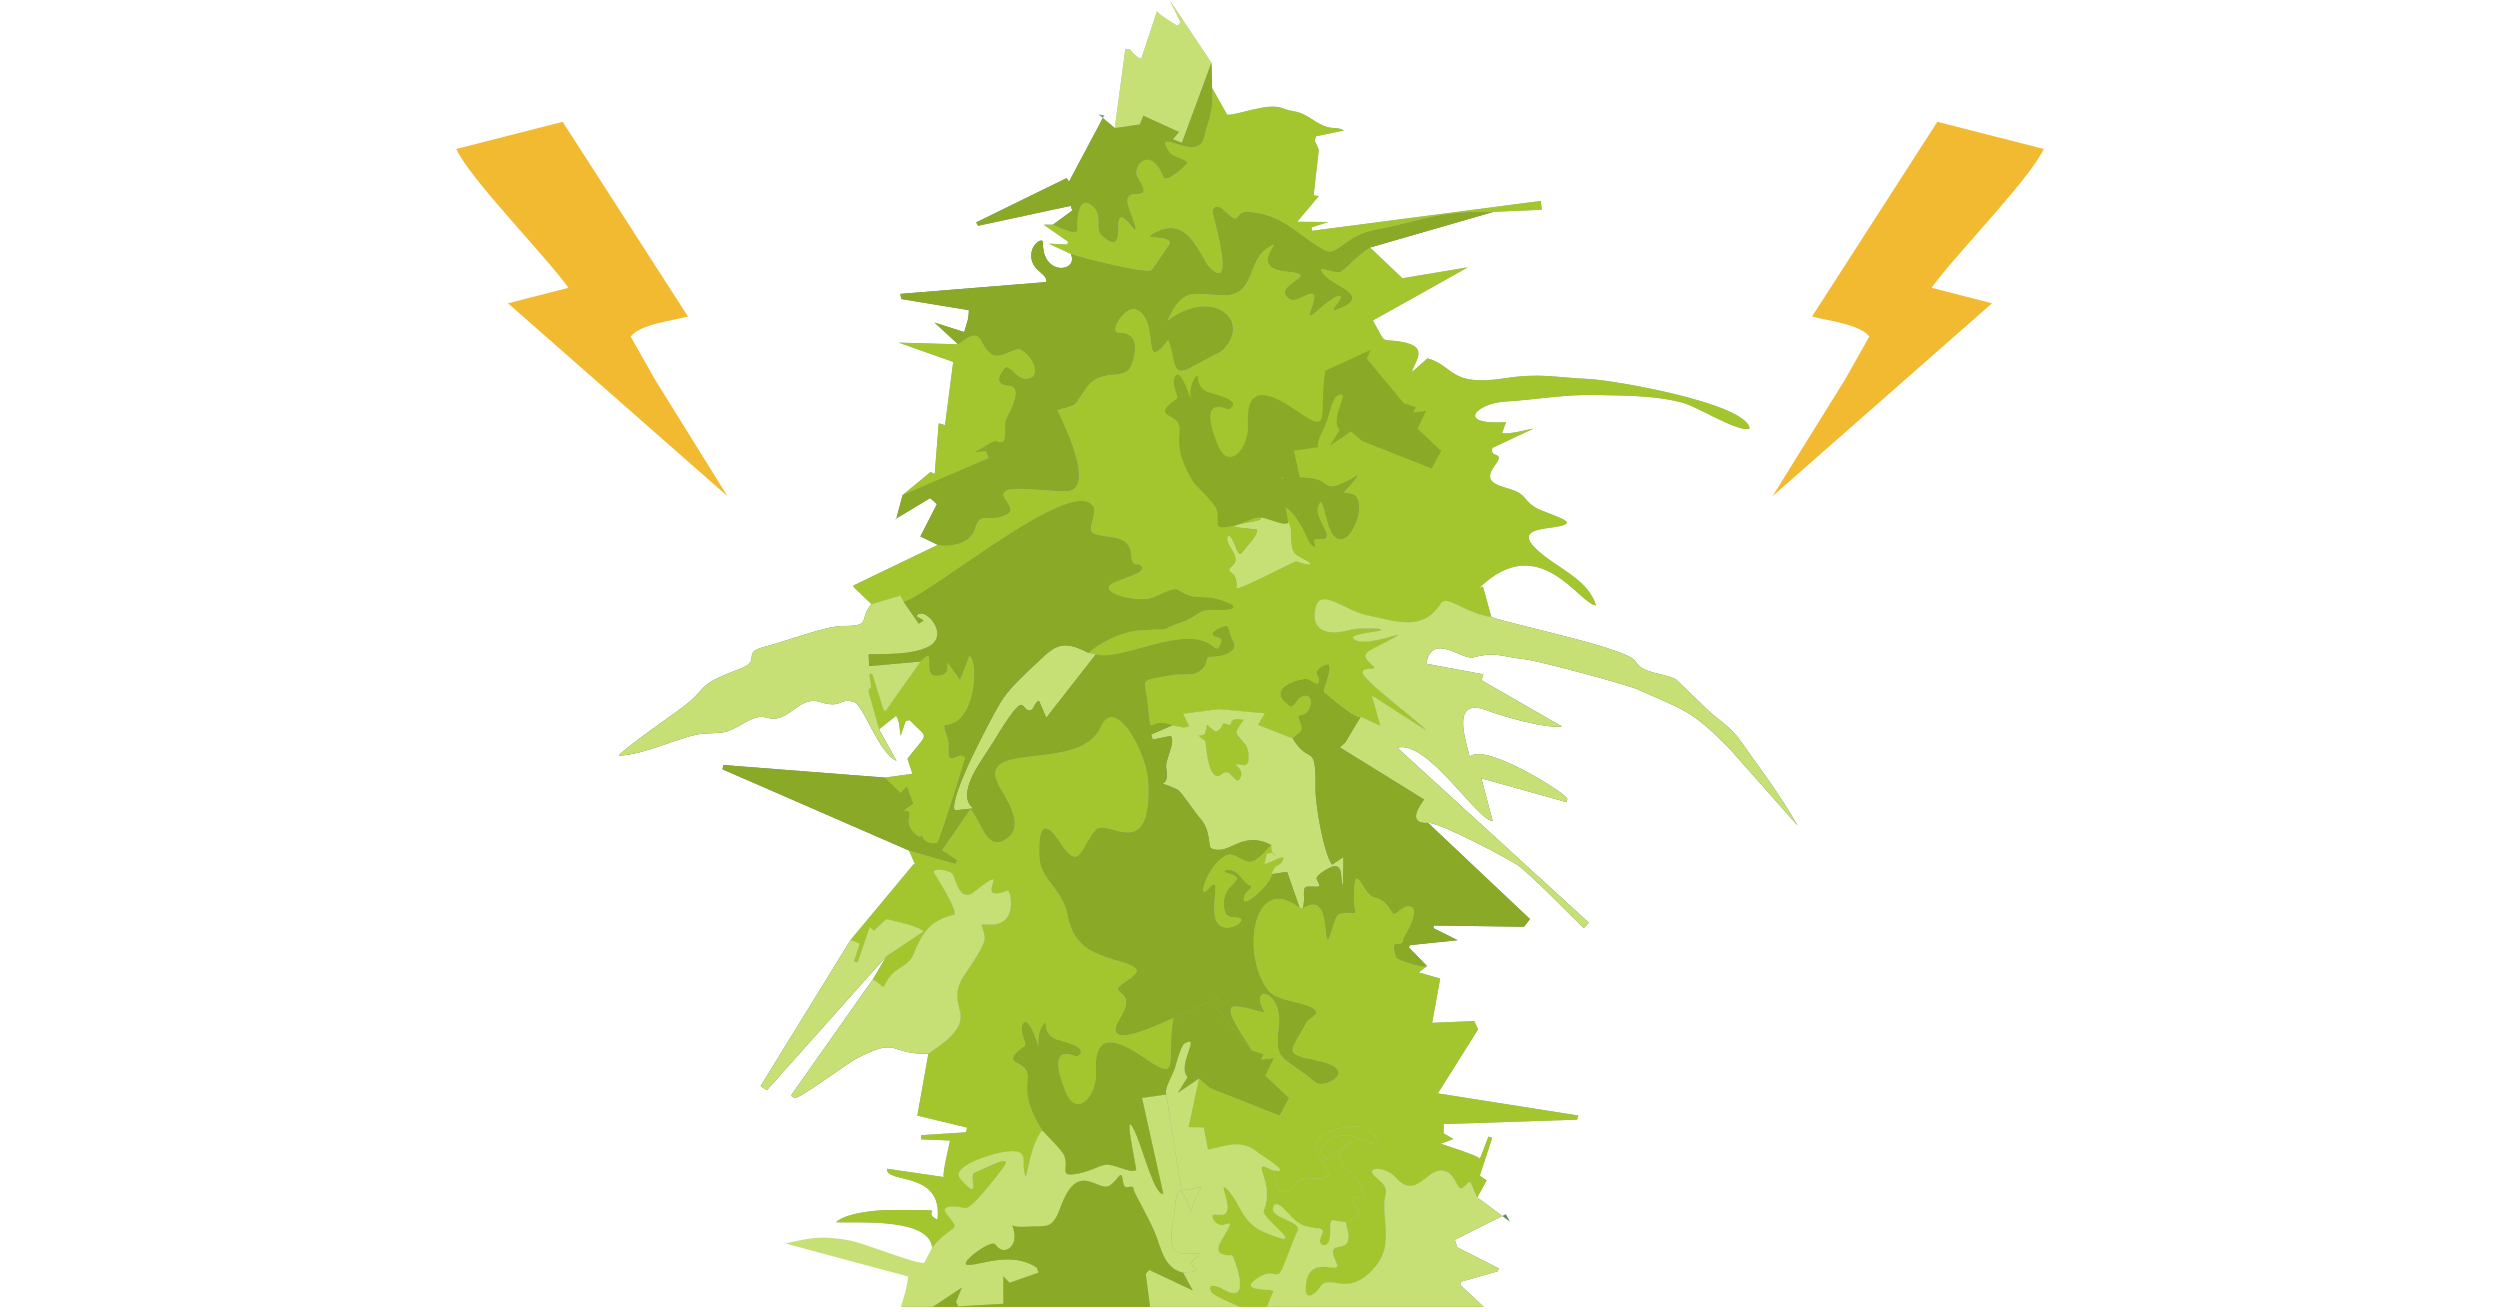<?xml version="1.0" encoding="UTF-8"?>
<!DOCTYPE svg PUBLIC "-//W3C//DTD SVG 1.1//EN" "http://www.w3.org/Graphics/SVG/1.1/DTD/svg11.dtd">
<!-- Creator: CorelDRAW X8 -->
<svg xmlns="http://www.w3.org/2000/svg" xml:space="preserve" width="364px" height="191px" version="1.1" style="shape-rendering:geometricPrecision; text-rendering:geometricPrecision; image-rendering:optimizeQuality; fill-rule:evenodd; clip-rule:evenodd"
viewBox="0 0 24478 12829"
 xmlns:xlink="http://www.w3.org/1999/xlink">
 <defs>
  <style type="text/css">
   <![CDATA[
    .fil0 {fill:none}
    .fil8 {fill:#182716}
    .fil5 {fill:#365738}
    .fil3 {fill:#577759}
    .fil2 {fill:#678769}
    .fil6 {fill:#7C9B84}
    .fil12 {fill:#8AA927}
    .fil1 {fill:#9BB39C}
    .fil10 {fill:#A3C52D}
    .fil4 {fill:#ACBCB3}
    .fil7 {fill:#C6C7A9}
    .fil9 {fill:#C7D6BA}
    .fil11 {fill:#C7E076}
    .fil13 {fill:#F2BA31}
   ]]>
  </style>
 </defs>
 <g id="Слой_x0020_1">
  <rect class="fil0" y="40" width="24478" height="12788"/>
  <g id="_853459123600">
   <g>
    <path class="fil1" d="M12092 5150l220 24c15,55 -103,171 -145,227 -58,79 -71,-125 -138,-163 -57,82 151,201 38,297 -89,76 64,28 42,212 -4,37 569,-264 581,-261 120,40 222,57 33,-39 -135,-68 -46,-222 -108,-340 -56,-104 -347,-102 -309,-82 164,85 -164,76 -214,125zm1201 -503c-371,211 -233,55 -466,27 -109,-13 -387,-22 -437,101 -25,62 216,153 304,290 255,396 58,192 232,204 173,11 -70,-203 -22,-319 74,-184 61,327 224,321 138,-6 262,-408 104,-441 -137,-29 -69,13 61,-183zm121 -2231l317 301 641 -107 -930 520c143,255 56,168 294,212 266,49 106,199 89,293l152 -134c262,73 212,279 751,196 357,-55 485,-9 826,6 237,10 1539,236 1577,483 -93,53 -514,-214 -654,-250 -279,-74 -560,-69 -846,-76 -313,-8 -598,47 -896,64 -274,17 -495,232 11,202l-39 103c40,26 250,-31 308,-41l-403 190c-31,113 136,21 23,173 -120,161 20,190 146,229 162,50 128,96 238,173 76,52 303,108 324,156 -49,93 -662,-8 -209,337 180,137 421,244 493,474 -166,-11 -553,-743 -1141,-173l34 -11 82 298c-293,-48 -432,-232 -501,-125 -176,272 -441,162 -707,109 -238,-47 -480,-298 -518,-51 -38,247 188,237 353,191 64,-18 356,-21 282,9 -24,10 -298,33 -262,76 109,131 767,-193 241,76 -133,68 -166,87 -53,187 71,63 -87,6 -96,67 -11,76 601,521 619,568l-529 -340 84 297 -192 -88c-36,41 -302,-193 -362,-241 -19,-15 138,-340 -4,-257 -116,69 -40,87 -41,135 -4,100 -83,-15 -140,-6 -148,23 -362,115 -142,268 55,-7 68,-104 149,-106 77,-2 56,110 26,149 -54,70 -110,21 -90,75 50,136 33,111 -62,194l-338 -131 66 -114 -452 -41 -350 45 60 122c-49,23 -74,7 -165,-8 -256,-99 -199,175 -242,-219 -27,-245 -111,-214 248,-275 107,-17 213,22 290,-62 60,-67 18,-119 86,-117 125,3 285,-61 205,-162 -13,-15 -37,-130 -51,-134 -36,-11 -144,51 -141,74 6,41 104,22 86,77 -19,59 -38,88 -78,52 -262,-241 -922,153 -1150,71l-74 -16c132,-114 339,-211 515,-221 395,-23 105,21 408,-83 161,-55 141,-130 330,-115 70,5 266,-5 108,-71 -257,-105 -289,6 -485,-125 -42,-28 -199,59 -236,74 -135,56 -503,-26 -435,-118 39,-52 369,-114 315,-185 -38,-49 -92,30 -102,-106 -15,-213 -205,-162 -358,-211 -99,-32 35,-196 -16,-273 -202,-301 -1557,844 -1852,937l-41 -75 0 15 -275 82 -164 -157 -19 -23 833 -401c130,25 323,-18 362,-157 54,-194 132,-45 320,-147 107,-58 -132,-180 -3,-233 87,-37 447,18 586,10 307,-18 -99,-793 -99,-793 239,-69 141,-22 290,-224 151,-205 383,-44 443,-229 48,-150 58,-303 -126,-303 -113,1 57,-269 165,-231 199,71 109,462 201,414 129,-68 99,-207 151,-7 36,137 18,262 207,150 46,-27 274,-143 283,-151 310,-295 -100,-630 -537,-287 152,-344 253,-267 543,-257 323,11 242,-338 435,-460 234,-146 -222,191 196,228 370,33 -150,129 16,261 75,60 183,-70 243,-40 46,23 -59,216 -24,208 34,-9 214,-200 286,-190 53,7 -114,163 -44,137 403,-143 -61,-226 -136,-373 -38,-75 103,23 189,-2 17,-5 182,-178 284,-235z"/>
    <path class="fil1" d="M11490 9958c-74,412 75,640 -264,406 -230,-159 -520,-323 -495,119 14,243 -190,456 -292,210 -218,-527 96,-351 104,-355 157,-92 -179,-158 -211,-173 -117,-53 -84,-176 -99,-161 -96,94 -62,273 -60,261 4,-18 -97,-327 -151,-258 -55,71 38,207 13,225 -48,34 -174,117 -84,163 251,127 -49,187 253,664 -110,124 -153,468 -161,452 -64,-130 93,-315 -292,-224 -81,20 -452,131 -346,250 216,244 72,-38 137,-63 120,-45 400,-208 273,-40 -49,65 -317,422 -371,385 -3,-3 -273,-56 -171,67 150,180 51,77 -146,322 -31,-300 -743,-237 -942,-249 101,-92 392,-119 526,-119 681,-2 271,-5 468,95 57,-487 -513,-349 -494,-499l555 81c-12,-44 50,-295 62,-358l-282 -11 -2 -41 442 -28 8 -46 -486 -118 108 -606c585,-381 137,-419 341,-751 46,-73 220,-312 211,-386 -19,-151 -79,-128 57,-126 274,6 199,-347 165,-334 -367,142 92,-320 -331,16 -123,98 -171,-97 -199,-167 -22,-55 -225,-76 -187,-19 24,37 248,394 193,407 -222,52 -305,159 -394,381 -54,135 -165,119 -251,249 -73,112 -10,84 -149,3l133 -227 362 -242c-42,-56 -284,-100 -363,-122l-122 115 -40 -39 -119 348 -35 -10 56 -174 -90 -35 620 -745 15 10 -63 -141 455 130 15 -34 -148 -99 281 -406c99,108 150,389 313,314 227,-103 72,-354 -18,-505 -307,-512 773,-145 978,-610 144,-326 456,252 469,543 34,807 -403,349 -513,464 -146,154 -153,439 -359,118 -181,-284 -205,-45 -194,154 11,214 229,310 275,559 60,330 261,382 556,470 233,70 78,136 -30,217 -128,96 166,37 -10,325 -224,366 455,21 520,-2z"/>
    <path class="fil1" d="M13972 9452l-81 61 210 61 -79 433 413 -17 37 81 -394 627 1376 217 -13 40 -1305 43 -2 91 97 56 -125 46c62,22 358,113 384,147l84 -217 36 12 -121 371 67 46 -92 166c-90,-178 -41,-180 -140,-97 -55,47 -63,-111 -158,-154 -186,-85 -286,301 -502,54 -78,-89 -241,-106 -230,-49 11,60 162,101 132,220 -39,154 31,332 -10,528 -31,145 -206,350 -387,345 -104,-3 -199,-49 -244,30 -35,61 -142,143 -140,21 7,-385 371,-108 299,-261 -139,-292 218,12 91,-395 222,-89 103,-88 74,-216 -20,-87 145,65 104,-62 -51,-158 -130,-201 -225,-312 -81,-96 111,-167 109,-203 -89,31 -223,207 -273,167 -83,-65 54,-255 261,-219 60,11 335,164 254,27 -77,-133 -226,-137 -357,-101 -582,158 137,491 -220,492 -329,0 -128,77 -340,130 -78,20 -49,-129 -106,-213 234,63 -131,-164 -132,-164 -163,-150 -344,-65 -497,-34l-41 -217 -149 -5 102 -475 108 93 682 270 93 -172 -232 -219 84 -173 -125 15 24 -52 -117 -38c-28,-55 -270,-379 -194,-424 62,-36 329,68 315,44 -163,-282 199,-214 145,159 -49,335 54,274 356,531 88,74 443,-122 22,-207 -353,-71 -267,-84 -104,-387 20,-38 152,-73 52,-131 -107,-62 -352,-66 -432,-171 -274,-353 -146,-1166 308,-812l32 6c210,-137 216,137 228,243 23,202 66,-179 132,-190 243,-41 124,91 140,-223 15,-296 91,32 196,60 112,29 124,73 184,155 26,35 79,-56 142,-64 174,-21 -37,317 -37,317 2,121 -145,-44 -71,181 9,26 245,104 302,88z"/>
    <path class="fil2" d="M11478 7094l-208 90 16 50 178 -36c49,78 -61,225 -45,319 44,258 -186,68 112,208 32,15 168,223 224,286 100,112 75,277 103,288 186,79 292,-184 587,-33 -49,47 -142,172 -214,164 -80,-8 -149,-106 -236,-58 -181,102 -286,464 -159,321 140,-157 -6,207 84,337 87,124 324,-37 201,-53 -80,-10 -121,2 -136,-104 -32,-222 228,-256 81,-320 -16,-7 -74,-12 -73,-26 1,-22 60,-17 76,-11 71,26 96,112 172,150 39,19 -66,52 -65,133 1,94 284,-165 276,-247l150 -23 122 350c-454,-354 -582,459 -308,812 80,105 325,109 432,171 100,58 -32,93 -52,131 -163,303 -249,316 104,387 421,85 66,281 -22,207 -302,-257 -405,-196 -356,-531 54,-373 -308,-441 -145,-159 14,24 -253,-80 -315,-44 -76,45 166,369 194,424l-362 -437 40 -85 -444 203c-65,23 -744,368 -520,2 176,-288 -118,-229 10,-325 108,-81 263,-147 30,-217 -295,-88 -496,-140 -556,-470 -46,-249 -264,-345 -275,-559 -11,-199 13,-438 194,-154 206,321 213,36 359,-118 110,-115 547,343 513,-464 -13,-291 -325,-869 -469,-543 -205,465 -1285,98 -978,610 90,151 245,402 18,505 -163,75 -214,-206 -313,-314l29 -2c-186,-145 92,-482 193,-649 49,-82 177,-292 242,-349 59,-51 58,40 113,38 51,-1 46,-83 93,-93l71 166 487 -623c228,82 888,-312 1150,-71 40,36 59,7 78,-52 18,-55 -80,-36 -86,-77 -3,-23 105,-85 141,-74 14,4 38,119 51,134 80,101 -80,165 -205,162 -68,-2 -26,50 -86,117 -77,84 -183,45 -290,62 -359,61 -275,30 -248,275 43,394 -14,120 242,219z"/>
    <path class="fil2" d="M14622 2067l-1208 349c-102,57 -267,230 -284,235 -86,25 -227,-73 -189,2 75,147 539,230 136,373 -70,26 97,-130 44,-137 -72,-10 -252,181 -286,190 -35,8 70,-185 24,-208 -60,-30 -168,100 -243,40 -166,-132 354,-228 -16,-261 -418,-37 38,-374 -196,-228 -193,122 -112,471 -435,460 -290,-10 -391,-87 -543,257 437,-343 847,-8 537,287 -9,8 -237,124 -283,151 -189,112 -171,-13 -207,-150 -52,-200 -22,-61 -151,7 -92,48 -2,-343 -201,-414 -108,-38 -278,232 -165,231 184,0 174,153 126,303 -60,185 -292,24 -443,229 -149,202 -51,155 -290,224 0,0 406,775 99,793 -139,8 -499,-47 -586,-10 -129,53 110,175 3,233 -188,102 -266,-47 -320,147 -39,139 -232,182 -362,157l-170 -82 -10 17 171 -334 -67 -59 -336 203 0 18 67 -251 843 -362 -25 -67 -148 11c65,12 205,-125 248,-108 138,55 62,-146 95,-214 26,-53 178,-321 30,-330 -200,-12 -31,-183 -29,-183 62,13 111,117 190,116 168,0 79,-223 -47,-286 -63,-32 -206,114 -298,35 -125,-107 -72,-279 -315,-87l-231 -213 290 93c29,-102 44,-122 45,-215l-661 -109 -10 -50 1431 -116c7,-85 -122,-100 -146,-224 -26,-140 113,-223 112,-162 -9,332 354,290 273,111 71,27 748,204 792,156 15,-17 165,-235 172,-248 47,-89 -233,-57 -186,-89 373,-248 481,217 586,319 266,256 15,-545 23,-563 43,-97 135,22 174,54 88,73 56,-47 171,-41 351,20 497,241 759,379 110,58 206,-148 477,-200 489,-95 619,-190 1169,-179z"/>
    <path class="fil2" d="M10657 6383c-251,-126 -315,-86 -512,105 -129,124 -273,247 -363,404 -87,152 -491,900 -436,1035l157 -16 -281 406 148 99 -15 34 -455 -130 -1826 -795 9 -42 1579 123 156 152 60 -67 63 168 -98 75c148,-17 -37,92 123,229 65,56 53,-18 72,33 18,49 111,68 142,43 18,-15 269,-805 268,-826 -60,-89 -178,128 -159,-111 7,-92 -74,-206 -28,-210 306,-24 321,-649 229,-677l-90 234c-257,-355 9,-24 -244,-42 -126,-10 24,-312 -143,-138l-503 45 -5 -114c184,-7 412,7 579,-72 238,-114 -44,-420 -111,-302l70 41 -47 32 -147 -213c295,-93 1650,-1238 1852,-937 51,77 -83,241 16,273 153,49 343,-2 358,211 10,136 64,57 102,106 54,71 -276,133 -315,185 -68,92 300,174 435,118 37,-15 194,-102 236,-74 196,131 228,20 485,125 158,66 -38,76 -108,71 -189,-15 -169,60 -330,115 -303,104 -13,60 -408,83 -176,10 -383,107 -515,221z"/>
    <path class="fil3" d="M14602 6034c261,89 1334,305 1412,434 75,125 250,106 395,175 2,1 257,248 277,267 132,134 252,187 356,337 226,323 351,472 559,829l-680 -768c-370,-368 -425,-359 -885,-565 -107,-48 -980,-283 -1102,-295 -229,-24 -289,-79 -507,-19 -111,31 -404,-255 -463,62l560 104 -18 58 788 453c-159,23 -595,-104 -732,-157 -403,-156 -167,406 -174,458 128,-163 966,363 958,409l-9 30 -833 -233 111 416c-139,15 -640,-802 -933,-715l1874 1712 -49 54c-6,-1 -539,-550 -656,-623 -132,-83 -771,-419 -868,-407 -249,12 -29,-236 -29,-242l-9 14 -826 -512 53 -48 151 -252 192 88 -84 -297 529 340c-18,-47 -630,-492 -619,-568 9,-61 167,-4 96,-67 -113,-100 -80,-119 53,-187 526,-269 -132,55 -241,-76 -36,-43 238,-66 262,-76 74,-30 -218,-27 -282,-9 -165,46 -391,56 -353,-191 38,-247 280,4 518,51 266,53 531,163 707,-109 69,-107 208,77 501,125z"/>
    <path class="fil2" d="M13323 7010l-151 252 -53 48 826 512 9 -14c0,6 -220,254 29,242l997 941 -58 75 -884 -12 -4 26 238 118 -464 48 -15 21 179 185c-57,16 -293,-62 -302,-88 -74,-225 73,-60 71,-181 0,0 211,-338 37,-317 -63,8 -116,99 -142,64 -60,-82 -72,-126 -184,-155 -105,-28 -181,-356 -196,-60 -16,314 103,182 -140,223 -66,11 -109,392 -132,190 -12,-106 -18,-380 -228,-243 32,-90 -17,-208 44,-211 127,-7 143,30 93,-74 -18,-38 134,-120 164,-125 107,-15 58,149 93,185l5 -277 -113 75c-86,-124 -163,-599 -161,-738 7,-485 -60,-219 -224,-499 95,-83 112,-58 62,-194 -20,-54 36,-5 90,-75 30,-39 51,-151 -26,-149 -81,2 -94,99 -149,106 -220,-153 -6,-245 142,-268 57,-9 136,106 140,6 1,-48 -75,-66 41,-135 142,-83 -15,242 4,257 60,48 326,282 362,241z"/>
    <path class="fil4" d="M14622 2067c-550,-11 -680,84 -1169,179 -271,52 -367,258 -477,200 -262,-138 -408,-359 -759,-379 -115,-6 -83,114 -171,41 -39,-32 -131,-151 -174,-54 -8,18 243,819 -23,563 -105,-102 -213,-567 -586,-319 -47,32 233,0 186,89 -7,13 -157,231 -172,248 -44,48 -721,-129 -792,-156l-216 -101 180 9 11 -27 -242 -168 92 0c44,18 244,119 238,48 -6,-80 4,-352 147,-233 112,94 18,224 94,293 136,122 163,49 161,-84 -7,-329 294,331 109,-169 -112,-304 280,-7 80,-317 -64,-100 121,-334 254,-4 26,64 213,-110 226,-133 21,-38 -135,-59 -169,-110 -180,-278 278,113 338,-143 39,-171 98,-253 80,-486l147 261c92,12 391,-121 540,-64 126,48 148,13 292,109 203,135 202,53 314,110l-274 56 -14 43 40 88 -51 448 51 7 -212 252 306 2 -166 53 7 33 2237 -292 12 86 -475 21z"/>
    <path class="fil3" d="M11584 12453c-159,-33 -203,-181 -255,-336 -47,-140 -225,-445 -226,-467 -9,-94 -91,27 -106,-81 -20,-144 -35,-36 -129,30 -115,79 -309,-260 -480,205 -90,243 -136,184 -349,200 -185,13 -122,-76 -106,74 14,126 -106,216 -187,99 -38,-57 -361,185 -277,199 106,18 425,-144 683,29l17 48 -285 100 -60 -63 1 268 -444 26 -21 -44 57 -140 -283 188 -313 0c2465,-884 1503,-850 306,-580 197,-245 296,-142 146,-322 -102,-123 168,-70 171,-67 54,37 322,-320 371,-385 127,-168 -153,-5 -273,40 -65,25 79,307 -137,63 -106,-119 265,-230 346,-250 385,-91 228,94 292,224 8,16 51,-328 161,-452 46,49 191,192 213,241 56,123 -47,208 98,189 146,-18 232,-79 304,-92 87,-15 246,89 305,52 10,-6 -156,-720 7,-333 65,153 177,584 259,566l-209 -940 238 -34 149 939c289,-37 185,-105 90,209 0,0 -124,-423 -155,-31 -9,111 -54,255 -19,384 30,112 381,9 234,95 -165,97 157,131 -134,149z"/>
    <path class="fil5" d="M12256 10277l117 38 -24 52 125 -15 -84 173 232 219 -93 172 -682 -270 -108 -93 -207 140 96 -153c-109,-122 141,-428 -31,-330 -36,20 -88,225 -96,248 -21,62 -104,197 -82,250l-238 34 209 940c-82,18 -194,-413 -259,-566 -163,-387 3,327 -7,333 -59,37 -218,-67 -305,-52 -72,13 -158,74 -304,92 -145,19 -42,-66 -98,-189 -22,-49 -167,-192 -213,-241 -302,-477 -2,-537 -253,-664 -90,-46 36,-129 84,-163 25,-18 -68,-154 -13,-225 54,-69 155,240 151,258 -2,12 -36,-167 60,-261 15,-15 -18,108 99,161 32,15 368,81 211,173 -8,4 -322,-172 -104,355 102,246 306,33 292,-210 -25,-442 265,-278 495,-119 339,234 190,6 264,-406l444 -203 -40 85 362 437z"/>
    <path class="fil3" d="M8849 5886l147 213 47 -32 -70 -41c67,-118 349,188 111,302 -167,79 -395,65 -579,72l5 114 503 -45 -345 488 -19 -22 -110 -349 -29 9 20 119 -9 21 -13 -1 -2 38 101 361 171 309c-183,-84 -321,-548 -417,-577 -150,-45 -108,72 -337,-1 -150,-48 -256,102 -371,148 -156,62 -145,-72 -372,62 -195,114 -197,87 -404,103 -188,15 -567,208 -816,214 -14,-23 518,-398 571,-436 340,-241 134,-234 613,-414 221,-83 8,-155 234,-214 243,-63 603,-207 783,-206 278,3 142,-65 271,-213l275 -82 0 -15 41 75z"/>
    <path class="fil2" d="M14464 11716l321 239 -41 -74 -499 251 22 72 408 208 -11 28 -362 103 -5 29 230 216 -2121 0 62 -155c-25,-28 -344,8 -166,-118 193,-136 199,66 279,-163 9,-25 111,-283 117,-291 84,-128 -325,-132 -216,-275 83,-22 151,168 302,212 134,39 203,-9 146,115 -35,77 92,127 93,-34 1,-196 7,-127 152,-121 127,407 -230,103 -91,395 72,153 -292,-124 -299,261 -2,122 105,40 140,-21 45,-79 140,-33 244,-30 181,5 356,-200 387,-345 41,-196 -29,-374 10,-528 30,-119 -121,-160 -132,-220 -11,-57 152,-40 230,49 216,247 316,-139 502,-54 95,43 103,201 158,154 99,-83 50,-81 140,97z"/>
    <path class="fil5" d="M12176 7040c-165,-31 -104,65 -142,51 -104,-42 -26,8 -126,67 -129,-73 -70,-116 -107,11 -16,56 -129,-19 1,80 7,5 23,439 163,321 96,-80 132,149 183,28 41,-97 -147,-147 30,-114 70,14 51,-159 17,-200 -100,-126 -125,-90 -19,-244zm481 181c164,280 231,14 224,499 -2,139 75,614 161,738l113 -75 -5 277c-35,-36 14,-200 -93,-185 -30,5 -182,87 -164,125 50,104 34,67 -93,74 -61,3 -12,121 -44,211l-32 -6 -122 -350 -150 23c37,-131 93,-54 116,-163 -52,-8 -119,51 -186,61l20 -95c67,-15 37,-28 88,20 -32,-60 -28,20 -45,-109 -295,-151 -401,112 -587,33 -28,-11 -3,-176 -103,-288 -56,-63 -192,-271 -224,-286 -298,-140 -68,50 -112,-208 -16,-94 94,-241 45,-319l-178 36 -16 -50 208 -90c91,15 116,31 165,8l-60 -122 350 -45 452 41 -66 114 338 131z"/>
    <path class="fil1" d="M11584 12453l94 174 -427 -201 -33 40 42 322 -2126 0 283 -188 -57 140 21 44 444 -26 -1 -268 60 63 285 -100 -17 -48c-258,-173 -577,-11 -683,-29 -84,-14 239,-256 277,-199 81,117 201,27 187,-99 -16,-150 -79,-61 106,-74 213,-16 259,43 349,-200 171,-465 365,-126 480,-205 94,-66 109,-174 129,-30 15,108 97,-13 106,81 1,22 179,327 226,467 52,155 96,303 255,336z"/>
    <path class="fil3" d="M9090 10309c-392,13 -280,-176 -710,51 -84,45 -565,401 -602,383l-34 -23 802 -1138c139,81 76,109 149,-3 86,-130 197,-114 251,-249 89,-222 172,-329 394,-381 55,-13 -169,-370 -193,-407 -38,-57 165,-36 187,19 28,70 76,265 199,167 423,-336 -36,126 331,-16 34,-13 109,340 -165,334 -136,-2 -76,-25 -57,126 9,74 -165,313 -211,386 -204,332 244,370 -341,751z"/>
    <path class="fil6" d="M11739 10553l-102 475 149 5 41 217c153,-31 334,-116 497,34 1,0 366,227 132,164 -243,-126 36,115 -83,397 -32,76 490,415 3,210 -220,-93 -229,-282 -353,-411 -139,-145 123,283 -97,241 -114,-21 -30,97 24,101 78,7 127,-64 60,62 -64,122 -173,234 56,238 5,0 213,510 -90,328 -36,-22 -161,-72 -121,21 21,49 223,123 279,153l-874 0 -42 -322 33 -40 427 201 -94 -174c291,-18 -31,-52 134,-149 147,-86 -204,17 -234,-95 -35,-129 10,-273 19,-384 31,-392 155,31 155,31 95,-314 199,-246 -90,-209l-149 -939c-22,-53 61,-188 82,-250 8,-23 60,-228 96,-248 172,-98 -78,208 31,330l-96 153 207 -140z"/>
    <path class="fil6" d="M11861 607l7 247c18,233 -41,315 -80,486 -60,256 -518,-135 -338,143 34,51 190,72 169,110 -13,23 -200,197 -226,133 -133,-330 -318,-96 -254,4 200,310 -192,13 -80,317 185,500 -116,-160 -109,169 2,133 -25,206 -161,84 -76,-69 18,-199 -94,-293 -143,-119 -153,153 -147,233 6,71 -194,-30 -238,-48l188 -138 -14 -46 -907 195 -19 -33 886 -434 23 35 345 -649 -55 -9 158 133 245 -35 56 -135 -20 50 347 158 20 -22 -79 94 88 34 289 -783z"/>
    <path class="fil7" d="M13175 11958c-145,-6 -151,-75 -152,121 -1,161 -128,111 -93,34 57,-124 -12,-76 -146,-115 -151,-44 -219,-234 -302,-212 -109,143 300,147 216,275 -6,8 -108,266 -117,291 -80,229 -86,27 -279,163 -178,126 141,90 166,118l-62 155 -272 0c-56,-30 -258,-104 -279,-153 -40,-93 85,-43 121,-21 303,182 95,-328 90,-328 -229,-4 -120,-116 -56,-238 67,-126 18,-55 -60,-62 -54,-4 -138,-122 -24,-101 220,42 -42,-386 97,-241 124,129 133,318 353,411 487,205 -35,-134 -3,-210 119,-282 -160,-523 83,-397 57,84 28,233 106,213 212,-53 11,-130 340,-130 357,-1 -362,-334 220,-492 131,-36 280,-32 357,101 81,137 -194,-16 -254,-27 -207,-36 -344,154 -261,219 50,40 184,-136 273,-167 2,36 -190,107 -109,203 95,111 174,154 225,312 41,127 -124,-25 -104,62 29,128 148,127 -74,216z"/>
    <path class="fil1" d="M8662 7606l272 -38 -49 -147c210,-274 211,-181 21,-378l-38 8 -50 147c-9,-54 -9,-157 -45,-196l-166 131 -101 -361 2 -38 13 1 9 -21 -20 -119 29 -9 110 349 19 22 345 -488c167,-174 17,128 143,138 253,18 -13,-313 244,42l90 -234c92,28 77,653 -229,677 -46,4 35,118 28,210 -19,239 99,22 159,111 1,21 -250,811 -268,826 -31,25 -124,6 -142,-43 -19,-51 -7,23 -72,-33 -160,-137 25,-246 -123,-229l98 -75 -63 -168 -60 67 -156 -152z"/>
    <path class="fil1" d="M8838 4839l273 -225 41 19 39 -496 62 18 80 -619 -534 -189 583 17c243,-192 190,-20 315,87 92,79 235,-67 298,-35 126,63 215,286 47,286 -79,1 -128,-103 -190,-116 -2,0 -171,171 29,183 148,9 -4,277 -30,330 -33,68 43,269 -95,214 -43,-17 -183,120 -248,108l148 -11 25 67 -843 362z"/>
    <path class="fil4" d="M11861 607l-289 783 -88 -34 79 -94 -20 22 -347 -158 20 -50 -56 135 -245 35 103 -772 42 -1c33,34 66,84 114,95l154 -464c44,51 141,103 200,142l31 -35 -103 -211 405 607z"/>
    <path class="fil3" d="M8679 9355l-1171 1312 -61 -40 881 -1431 90 35 -56 174 35 10 119 -348 40 39 122 -115c79,22 321,66 363,122l-362 242z"/>
    <path class="fil8" d="M10657 6383l74 16 -487 623 -71 -166c-47,10 -42,92 -93,93 -55,2 -54,-89 -113,-38 -65,57 -193,267 -242,349 -101,167 -379,504 -193,649l-29 2 -157 16c-55,-135 349,-883 436,-1035 90,-157 234,-280 363,-404 197,-191 261,-231 512,-105z"/>
    <path class="fil3" d="M13293 4647c-130,196 -198,154 -61,183 158,33 34,435 -104,441 -163,6 -150,-505 -224,-321 -48,116 195,330 22,319 -174,-12 23,192 -232,-204 -88,-137 -329,-228 -304,-290 50,-123 328,-114 437,-101 233,28 95,184 466,-27z"/>
    <path class="fil9" d="M12092 5150c50,-49 378,-40 214,-125 -38,-20 253,-22 309,82 62,118 -27,272 108,340 189,96 87,79 -33,39 -12,-3 -585,298 -581,261 22,-184 -131,-136 -42,-212 113,-96 -95,-215 -38,-297 67,38 80,242 138,163 42,-56 160,-172 145,-227l-220 -24z"/>
    <path class="fil4" d="M12452 8552c8,82 -275,341 -276,247 -1,-81 104,-114 65,-133 -76,-38 -101,-124 -172,-150 -16,-6 -75,-11 -76,11 -1,14 57,19 73,26 147,64 -113,98 -81,320 15,106 56,94 136,104 123,16 -114,177 -201,53 -90,-130 56,-494 -84,-337 -127,143 -22,-219 159,-321 87,-48 156,50 236,58 72,8 165,-117 214,-164 17,129 13,49 45,109 -51,-48 -21,-35 -88,-20l-20 95c67,-10 134,-69 186,-61 -23,109 -79,32 -116,163z"/>
    <path class="fil6" d="M12176 7040c-106,154 -81,118 19,244 34,41 53,214 -17,200 -177,-33 11,17 -30,114 -51,121 -87,-108 -183,-28 -140,118 -156,-316 -163,-321 -130,-99 -17,-24 -1,-80 37,-127 -22,-84 107,-11 100,-59 22,-109 126,-67 38,14 -23,-82 142,-51z"/>
    <path class="fil10" d="M12390 4775c-25,62 216,153 304,290 255,396 58,192 232,204 173,11 -70,-203 -22,-319 74,-184 61,327 224,321 138,-6 262,-408 104,-441 -137,-29 -69,13 61,-183 -371,211 -233,55 -466,27 -109,-13 -387,-22 -437,101zm2391 5c162,50 128,96 238,173 76,52 303,108 324,156 -49,93 -662,-8 -209,337 180,137 421,244 493,474 -166,-11 -553,-743 -1141,-173l34 -11 82 298c-293,-48 -432,-232 -501,-125 -176,272 -441,162 -707,109 -238,-47 -480,-298 -518,-51 -38,247 188,237 353,191 64,-18 356,-21 282,9 -24,10 -298,33 -262,76 109,131 767,-193 241,76 -133,68 -166,87 -53,187 71,63 -87,6 -96,67 -11,76 601,521 619,568l-529 -340 84 297 -192 -88c-36,41 -302,-193 -362,-241 -19,-15 138,-340 -4,-257 -116,69 -40,87 -41,135 -4,100 -83,-15 -140,-6 -148,23 -362,115 -142,268 55,-7 68,-104 149,-106 77,-2 56,110 26,149 -54,70 -110,21 -90,75 50,136 33,111 -62,194l-338 -131 66 -114 -452 -41 -350 45 60 122c-49,23 -74,7 -165,-8 -256,-99 -199,175 -242,-219 -27,-245 -111,-214 248,-275 107,-17 213,22 290,-62 60,-67 18,-119 86,-117 125,3 285,-61 205,-162 -13,-15 -37,-130 -51,-134 -36,-11 -144,51 -141,74 6,41 104,22 86,77 -19,59 -38,88 -78,52 -262,-241 -922,153 -1150,71l-74 -16c132,-114 339,-211 515,-221 395,-23 105,21 408,-83 161,-55 141,-130 330,-115 70,5 266,-5 108,-71 -257,-105 -289,6 -485,-125 -42,-28 -199,59 -236,74 -135,56 -503,-26 -435,-118 39,-52 369,-114 315,-185 -38,-49 -92,30 -102,-106 -15,-213 -205,-162 -358,-211 -99,-32 35,-196 -16,-273 -202,-301 -1557,844 -1852,937l-41 -75 0 15 -275 82 -164 -157 -19 -23 833 -401c130,25 323,-18 362,-157 54,-194 132,-45 320,-147 107,-58 -132,-180 -3,-233 87,-37 447,18 586,10 307,-18 -99,-793 -99,-793 239,-69 141,-22 290,-224 151,-205 383,-44 443,-229 48,-150 58,-303 -126,-303 -113,1 57,-269 165,-231 199,71 109,462 201,414 129,-68 99,-207 151,-7 36,137 18,262 207,150 46,-27 274,-143 283,-151 310,-295 -100,-630 -537,-287 152,-344 253,-267 543,-257 323,11 242,-338 435,-460 234,-146 -222,191 196,228 370,33 -150,129 16,261 75,60 183,-70 243,-40 46,23 -59,216 -24,208 34,-9 214,-200 286,-190 53,7 -114,163 -44,137 403,-143 -61,-226 -136,-373 -38,-75 103,23 189,-2 17,-5 182,-178 284,-235l317 301 641 -107 -930 520c143,255 56,168 294,212 266,49 106,199 89,293l152 -134c262,73 212,279 751,196 357,-55 485,-9 826,6 237,10 1539,236 1577,483 -93,53 -514,-214 -654,-250 -279,-74 -560,-69 -846,-76 -313,-8 -598,47 -896,64 -274,17 -495,232 11,202l-39 103c40,26 250,-31 308,-41l-403 190c-31,113 136,21 23,173 -120,161 20,190 146,229zm-2469 394c15,55 -103,171 -145,227 -58,79 -71,-125 -138,-163 -57,82 151,201 38,297 -89,76 64,28 42,212 -4,37 569,-264 581,-261 120,40 222,57 33,-39 -135,-68 -46,-222 -108,-340 -56,-104 -347,-102 -309,-82 164,85 -164,76 -214,125l220 24z"/>
    <path class="fil10" d="M12217 2067c-115,-6 -83,114 -171,41 -39,-32 -131,-151 -174,-54 -8,18 243,819 -23,563 -105,-102 -213,-567 -586,-319 -47,32 233,0 186,89 -7,13 -157,231 -172,248 -44,48 -721,-129 -792,-156l-216 -101 180 9 11 -27 -242 -168 92 0c44,18 244,119 238,48 -6,-80 4,-352 147,-233 112,94 18,224 94,293 136,122 163,49 161,-84 -7,-329 294,331 109,-169 -112,-304 280,-7 80,-317 -64,-100 121,-334 254,-4 26,64 213,-110 226,-133 21,-38 -135,-59 -169,-110 -180,-278 278,113 338,-143 39,-171 98,-253 80,-486l147 261c92,12 391,-121 540,-64 126,48 148,13 292,109 203,135 202,53 314,110l-274 56 -14 43 40 88 -51 448 51 7 -212 252 306 2 -166 53 7 33 2237 -292 12 86 -475 21c-550,-11 -680,84 -1169,179 -271,52 -367,258 -477,200 -262,-138 -408,-359 -759,-379z"/>
    <path class="fil10" d="M9535 4419l-27 2c8,1 17,0 27,-2zm317 -833c-2,0 -171,171 29,183 148,9 -4,277 -30,330 -33,68 43,269 -95,214 -38,-15 -149,88 -221,106l121 -9 25 67 -843 362 273 -225 41 19 39 -496 62 18 80 -619 -534 -189 583 17c243,-192 190,-20 315,87 92,79 235,-67 298,-35 126,63 215,286 47,286 -79,1 -128,-103 -190,-116z"/>
    <path class="fil10" d="M9816 8225c227,-103 72,-354 -18,-505 -307,-512 773,-145 978,-610 144,-326 456,252 469,543 34,807 -403,349 -513,464 -146,154 -153,439 -359,118 -181,-284 -205,-45 -194,154 11,214 229,310 275,559 60,330 261,382 556,470 233,70 78,136 -30,217 -128,96 166,37 -10,325 -224,366 455,21 520,-2 -74,412 75,640 -264,406 -230,-159 -520,-323 -495,119 14,243 -190,456 -292,210 -218,-527 96,-351 104,-355 157,-92 -179,-158 -211,-173 -117,-53 -84,-176 -99,-161 -69,67 -71,179 -65,232 -23,-80 -101,-287 -146,-229 -55,71 38,207 13,225 -48,34 -174,117 -84,163 251,127 -49,187 253,664 -110,124 -153,468 -161,452 -64,-130 93,-315 -292,-224 -81,20 -452,131 -346,250 216,244 72,-38 137,-63 120,-45 400,-208 273,-40 -49,65 -317,422 -371,385 -3,-3 -273,-56 -171,67 150,180 51,77 -146,322 -31,-300 -743,-237 -942,-249 101,-92 392,-119 526,-119 681,-2 271,-5 468,95 57,-487 -513,-349 -494,-499l555 81c-12,-44 50,-295 62,-358l-282 -11 -2 -41 442 -28 8 -46 -486 -118 108 -606c585,-381 137,-419 341,-751 46,-73 220,-312 211,-386 -19,-151 -79,-128 57,-126 274,6 199,-347 165,-334 -367,142 92,-320 -331,16 -123,98 -171,-97 -199,-167 -22,-55 -225,-76 -187,-19 24,37 248,394 193,407 -222,52 -305,159 -394,381 -54,135 -165,119 -251,249 -73,112 -10,84 -149,3l133 -227 362 -242c-42,-56 -284,-100 -363,-122l-122 115 -40 -39 -119 348 -35 -10 56 -174 -90 -35 620 -745 15 10 -63 -141 455 130 15 -34 -148 -99 281 -406c99,108 150,389 313,314z"/>
    <path class="fil10" d="M12416 9691c-274,-353 -146,-1166 308,-812l32 6c210,-137 216,137 228,243 23,202 66,-179 132,-190 243,-41 124,91 140,-223 15,-296 91,32 196,60 112,29 124,73 184,155 26,35 79,-56 142,-64 174,-21 -37,317 -37,317 2,121 -145,-44 -71,181 9,26 245,104 302,88l-81 61 210 61 -79 433 413 -17 37 81 -394 627 1376 217 -13 40 -1305 43 -2 91 97 56 -125 46c62,22 358,113 384,147l84 -217 36 12 -121 371 67 46 -92 166c-90,-178 -41,-180 -140,-97 -55,47 -63,-111 -158,-154 -186,-85 -286,301 -502,54 -78,-89 -241,-106 -230,-49 11,60 162,101 132,220 -39,154 31,332 -10,528 -31,145 -206,350 -387,345 -104,-3 -199,-49 -244,30 -35,61 -142,143 -140,21 7,-385 371,-108 299,-261 -139,-292 218,12 91,-395 222,-89 103,-88 74,-216 -20,-87 145,65 104,-62 -51,-158 -130,-201 -225,-312 -81,-96 111,-167 109,-203 -89,31 -223,207 -273,167 -83,-65 54,-255 261,-219 60,11 335,164 254,27 -77,-133 -226,-137 -357,-101 -582,158 137,491 -220,492 -329,0 -128,77 -340,130 -78,20 -49,-129 -106,-213 234,63 -131,-164 -132,-164 -163,-150 -344,-65 -497,-34l-41 -217 -149 -5 102 -475 108 93 682 270 93 -172 -232 -219 84 -173 -125 15 24 -52 -117 -38c-28,-55 -270,-379 -194,-424 62,-36 329,68 315,44 -163,-282 199,-214 145,159 -49,335 54,274 356,531 88,74 443,-122 22,-207 -353,-71 -267,-84 -104,-387 20,-38 152,-73 52,-131 -107,-62 -352,-66 -432,-171z"/>
    <path class="fil10" d="M11103 11650c1,22 179,327 226,467 52,155 96,303 255,336l94 174 -427 -201 -33 40 42 322 -2126 0 283 -188 -57 140 21 44 444 -26 -1 -268 60 63 285 -100 -17 -48c-258,-173 -577,-11 -683,-29 -84,-14 239,-256 277,-199 81,117 201,27 187,-99 -16,-150 -79,-61 106,-74 213,-16 259,43 349,-200 171,-465 365,-126 480,-205 94,-66 109,-174 129,-30 15,108 97,-13 106,81z"/>
    <path class="fil10" d="M8885 7421c210,-274 211,-181 21,-378l-38 8 -50 147c-9,-54 -9,-157 -45,-196l-166 131 -101 -361 2 -38 13 1 9 -21 -20 -119 29 -9 110 349 19 22 345 -488c167,-174 17,128 143,138 253,18 -13,-313 244,42l90 -234c92,28 77,653 -229,677 -46,4 35,118 28,210 -19,239 99,22 159,111 1,21 -250,811 -268,826 -31,25 -124,6 -142,-43 -19,-51 -7,23 -72,-33 -160,-137 25,-246 -123,-229l98 -75 -63 -168 -60 67 -156 -152 272 -38 -49 -147z"/>
    <path class="fil10" d="M11965 7570c-140,118 -156,-316 -163,-321 -130,-99 -17,-24 -1,-80 37,-127 -22,-84 107,-11 100,-59 22,-109 126,-67 38,14 -23,-82 142,-51 -106,154 -81,118 19,244 34,41 53,214 -17,200 -177,-33 11,17 -30,114 -51,121 -87,-108 -183,-28z"/>
    <path class="fil10" d="M11836 8693c-127,143 -22,-219 159,-321 87,-48 156,50 236,58 72,8 165,-117 214,-164 17,129 13,49 45,109 -51,-48 -21,-35 -88,-20l-20 95c67,-10 134,-69 186,-61 -23,109 -79,32 -116,163 8,82 -275,341 -276,247 -1,-81 104,-114 65,-133 -76,-38 -101,-124 -172,-150 -16,-6 -75,-11 -76,11 -1,14 57,19 73,26 147,64 -113,98 -81,320 15,106 56,94 136,104 123,16 -114,177 -201,53 -90,-130 56,-494 -84,-337z"/>
    <path class="fil10" d="M12023 11644c124,129 133,318 353,411 487,205 -35,-134 -3,-210 119,-282 -160,-523 83,-397 57,84 28,233 106,213 212,-53 11,-130 340,-130 357,-1 -362,-334 220,-492 131,-36 280,-32 357,101 81,137 -194,-16 -254,-27 -207,-36 -344,154 -261,219 50,40 184,-136 273,-167 2,36 -190,107 -109,203 95,111 174,154 225,312 41,127 -124,-25 -104,62 29,128 148,127 -74,216 -145,-6 -151,-75 -152,121 -1,161 -128,111 -93,34 57,-124 -12,-76 -146,-115 -151,-44 -219,-234 -302,-212 -109,143 300,147 216,275 -6,8 -108,266 -117,291 -80,229 -86,27 -279,163 -178,126 141,90 166,118l-62 155 -272 0c-56,-30 -258,-104 -279,-153 -40,-93 85,-43 121,-21 303,182 95,-328 90,-328 -229,-4 -120,-116 -56,-238 67,-126 18,-55 -60,-62 -54,-4 -138,-122 -24,-101 220,42 -42,-386 97,-241z"/>
    <path class="fil11" d="M11861 607l-289 783 -88 -34 79 -94 -20 22 -347 -158 20 -50 -56 135 -245 35 103 -772 42 -1c33,34 66,84 114,95l154 -464c44,51 141,103 200,142l31 -35 -103 -211 405 607z"/>
    <path class="fil11" d="M12306 5025c-38,-20 253,-22 309,82 62,118 -27,272 108,340 189,96 87,79 -33,39 -12,-3 -585,298 -581,261 22,-184 -131,-136 -42,-212 113,-96 -95,-215 -38,-297 67,38 80,242 138,163 42,-56 160,-172 145,-227l-220 -24c50,-49 378,-40 214,-125z"/>
    <path class="fil11" d="M12178 7484c70,14 51,-159 17,-200 -100,-126 -125,-90 -19,-244 -165,-31 -104,65 -142,51 -104,-42 -26,8 -126,67 -129,-73 -70,-116 -107,11 -16,56 -129,-19 1,80 7,5 23,439 163,321 96,-80 132,149 183,28 41,-97 -147,-147 30,-114zm-245 -549l452 41 -66 114 338 131c164,280 231,14 224,499 -2,139 75,614 161,738l113 -75 -5 277c-35,-36 14,-200 -93,-185 -30,5 -182,87 -164,125 50,104 34,67 -93,74 -61,3 -12,121 -44,211l-32 -6 -122 -350 -150 23c37,-131 93,-54 116,-163 -52,-8 -119,51 -186,61l20 -95c67,-15 37,-28 88,20 -32,-60 -28,20 -45,-109 -295,-151 -401,112 -587,33 -28,-11 -3,-176 -103,-288 -56,-63 -192,-271 -224,-286 -298,-140 -68,50 -112,-208 -16,-94 94,-241 45,-319l-178 36 -16 -50 208 -90c91,15 116,31 165,8l-60 -122 350 -45z"/>
    <path class="fil11" d="M10731 6399l-487 623 -71 -166c-47,10 -42,92 -93,93 -55,2 -54,-89 -113,-38 -65,57 -193,267 -242,349 -101,167 -379,504 -193,649l-29 2 -157 16c-55,-135 349,-883 436,-1035 90,-157 234,-280 363,-404 197,-191 261,-231 512,-105l74 16z"/>
    <path class="fil11" d="M9751 11287c385,-91 228,94 292,224 8,16 51,-328 161,-452 46,49 191,192 213,241 56,123 -47,208 98,189 146,-18 232,-79 304,-92 87,-15 246,89 305,52 10,-6 -156,-720 7,-333 65,153 177,584 259,566l-209 -940 238 -34 149 939c289,-37 185,-105 90,209 0,0 -124,-423 -155,-31 -9,111 -54,255 -19,384 30,112 381,9 234,95 -165,97 157,131 -134,149 -159,-33 -203,-181 -255,-336 -47,-140 -225,-445 -226,-467 -9,-94 -91,27 -106,-81 -20,-144 -35,-36 -129,30 -115,79 -309,-260 -480,205 -90,243 -136,184 -349,200 -185,13 -122,-76 -106,74 14,126 -106,216 -187,99 -38,-57 -361,185 -277,199 106,18 425,-144 683,29l17 48 -285 100 -60 -63 1 268 -444 26 -21 -44 57 -140 -283 188 -313 0c37,-129 55,-168 71,-297l-1204 -324c199,-39 318,-89 638,-28 143,28 639,230 722,219l79 -150c197,-245 296,-142 146,-322 -102,-123 168,-70 171,-67 54,37 322,-320 371,-385 127,-168 -153,-5 -273,40 -65,25 79,307 -137,63 -106,-119 265,-230 346,-250z"/>
    <path class="fil11" d="M10168 10236c2,21 5,33 5,29 1,-3 -1,-13 -5,-29zm249 1064c-22,-49 -167,-192 -213,-241 -302,-477 -2,-537 -253,-664 -90,-46 36,-129 84,-163 25,-18 -68,-154 -13,-225 45,-58 123,149 146,229 -6,-53 -4,-165 65,-232 15,-15 -18,108 99,161 32,15 368,81 211,173 -8,4 -322,-172 -104,355 102,246 306,33 292,-210 -25,-442 265,-278 495,-119 339,234 190,6 264,-406l444 -203 -40 85 362 437 117 38 -24 52 125 -15 -84 173 232 219 -93 172 -682 -270 -108 -93 -207 140 96 -153c-109,-122 141,-428 -31,-330 -36,20 -88,225 -96,248 -21,62 -104,197 -82,250l-238 34 209 940c-82,18 -194,-413 -259,-566 -163,-387 3,327 -7,333 -59,37 -218,-67 -305,-52 -72,13 -158,74 -304,92 -145,19 -42,-66 -98,-189z"/>
    <path class="fil11" d="M13944 7821l1 1 7 -11c-2,2 -4,6 -8,10zm483 -1392c-111,31 -404,-255 -463,62l560 104 -18 58 788 453c-159,23 -595,-104 -732,-157 -403,-156 -167,406 -174,458 128,-163 966,363 958,409l-9 30 -833 -233 111 416c-139,15 -640,-802 -933,-715l1874 1712 -49 54c-6,-1 -539,-550 -656,-623 -132,-83 -771,-419 -868,-407 -216,11 -78,-176 -39,-229l-825 -511 53 -48 151 -252 192 88 -84 -297 529 340c-18,-47 -630,-492 -619,-568 9,-61 167,-4 96,-67 -113,-100 -80,-119 53,-187 526,-269 -132,55 -241,-76 -36,-43 238,-66 262,-76 74,-30 -218,-27 -282,-9 -165,46 -391,56 -353,-191 38,-247 280,4 518,51 266,53 531,163 707,-109 69,-107 208,77 501,125 261,89 1334,305 1412,434 75,125 250,106 395,175 2,1 257,248 277,267 132,134 252,187 356,337 226,323 351,472 559,829l-680 -768c-370,-368 -425,-359 -885,-565 -107,-48 -980,-283 -1102,-295 -229,-24 -289,-79 -507,-19z"/>
    <path class="fil11" d="M9013 6469l-345 488 -19 -22 -110 -349 -29 9 20 119 -9 21 -13 -1 -2 38 101 361 171 309c-183,-84 -321,-548 -417,-577 -150,-45 -108,72 -337,-1 -150,-48 -256,102 -371,148 -156,62 -145,-72 -372,62 -195,114 -197,87 -404,103 -188,15 -567,208 -816,214 -14,-23 518,-398 571,-436 340,-241 134,-234 613,-414 221,-83 8,-155 234,-214 243,-63 603,-207 783,-206 278,3 142,-65 271,-213l275 -82 0 -15 41 75 147 213 47 -32 -70 -41c67,-118 349,188 111,302 -167,79 -395,65 -579,72l5 114 503 -45z"/>
    <path class="fil11" d="M8546 9582c139,81 76,109 149,-3 86,-130 197,-114 251,-249 89,-222 172,-329 394,-381 55,-13 -169,-370 -193,-407 -38,-57 165,-36 187,19 28,70 76,265 199,167 423,-336 -36,126 331,-16 34,-13 109,340 -165,334 -136,-2 -76,-25 -57,126 9,74 -165,313 -211,386 -204,332 244,370 -341,751 -392,13 -280,-176 -710,51 -84,45 -565,401 -602,383l-34 -23 802 -1138z"/>
    <path class="fil11" d="M8679 9355l-1171 1312 -61 -40 881 -1431 90 35 -56 174 35 10 119 -348 40 39 122 -115c79,22 321,66 363,122l-362 242z"/>
    <path class="fil11" d="M13556 12218c41,-196 -29,-374 10,-528 30,-119 -121,-160 -132,-220 -11,-57 152,-40 230,49 216,247 316,-139 502,-54 95,43 103,201 158,154 99,-83 50,-81 140,97l245 182 -464 234 22 72 408 208 -11 28 -362 103 -5 29 230 216 -2121 0 62 -155c-25,-28 -344,8 -166,-118 193,-136 199,66 279,-163 9,-25 111,-283 117,-291 84,-128 -325,-132 -216,-275 83,-22 151,168 302,212 134,39 203,-9 146,115 -35,77 92,127 93,-34 1,-196 7,-127 152,-121 127,407 -230,103 -91,395 72,153 -292,-124 -299,261 -2,122 105,40 140,-21 45,-79 140,-33 244,-30 181,5 356,-200 387,-345z"/>
    <path class="fil11" d="M12456 11448c-243,-126 36,115 -83,397 -32,76 490,415 3,210 -220,-93 -229,-282 -353,-411 -139,-145 123,283 -97,241 -114,-21 -30,97 24,101 78,7 127,-64 60,62 -64,122 -173,234 56,238 5,0 213,510 -90,328 -36,-22 -161,-72 -121,21 21,49 223,123 279,153l-874 0 -42 -322 33 -40 427 201 -94 -174c291,-18 -31,-52 134,-149 147,-86 -204,17 -234,-95 -35,-129 10,-273 19,-384 31,-392 155,31 155,31 95,-314 199,-246 -90,-209l-149 -939c-22,-53 61,-188 82,-250 8,-23 60,-228 96,-248 172,-98 -78,208 31,330l-96 153 207 -140 -102 475 149 5 41 217c153,-31 334,-116 497,34 1,0 366,227 132,164z"/>
    <path class="fil12" d="M11836 8693c140,-157 -6,207 84,337 87,124 324,-37 201,-53 -80,-10 -121,2 -136,-104 -32,-222 228,-256 81,-320 -16,-7 -74,-12 -73,-26 1,-22 60,-17 76,-11 71,26 96,112 172,150 39,19 -66,52 -65,133 1,94 284,-165 276,-247l150 -23 122 350c-454,-354 -582,459 -308,812 80,105 325,109 432,171 100,58 -32,93 -52,131 -163,303 -249,316 104,387 421,85 66,281 -22,207 -302,-257 -405,-196 -356,-531 54,-373 -308,-441 -145,-159 14,24 -253,-80 -315,-44 -76,45 166,369 194,424l-362 -437 40 -85 -444 203c-65,23 -744,368 -520,2 176,-288 -118,-229 10,-325 108,-81 263,-147 30,-217 -295,-88 -496,-140 -556,-470 -46,-249 -264,-345 -275,-559 -11,-199 13,-438 194,-154 206,321 213,36 359,-118 110,-115 547,343 513,-464 -13,-291 -325,-869 -469,-543 -205,465 -1285,98 -978,610 90,151 245,402 18,505 -163,75 -214,-206 -313,-314l29 -2c-186,-145 92,-482 193,-649 49,-82 177,-292 242,-349 59,-51 58,40 113,38 51,-1 46,-83 93,-93l71 166 487 -623c228,82 888,-312 1150,-71 40,36 59,7 78,-52 18,-55 -80,-36 -86,-77 -3,-23 105,-85 141,-74 14,4 38,119 51,134 80,101 -80,165 -205,162 -68,-2 -26,50 -86,117 -77,84 -183,45 -290,62 -359,61 -275,30 -248,275 43,394 -14,120 242,219l-208 90 16 50 178 -36c49,78 -61,225 -45,319 44,258 -186,68 112,208 32,15 168,223 224,286 100,112 75,277 103,288 186,79 292,-184 587,-33 -49,47 -142,172 -214,164 -80,-8 -149,-106 -236,-58 -181,102 -286,464 -159,321z"/>
    <path class="fil12" d="M11172 6162c-176,10 -383,107 -515,221 -251,-126 -315,-86 -512,105 -129,124 -273,247 -363,404 -87,152 -491,900 -436,1035l157 -16 -281 406 148 99 -15 34 -455 -130 -1826 -795 9 -42 1579 123 156 152 60 -67 63 168 -98 75c148,-17 -37,92 123,229 65,56 53,-18 72,33 18,49 111,68 142,43 18,-15 269,-805 268,-826 -60,-89 -178,128 -159,-111 7,-92 -74,-206 -28,-210 306,-24 321,-649 229,-677l-90 234c-257,-355 9,-24 -244,-42 -126,-10 24,-312 -143,-138l-503 45 -5 -114c184,-7 412,7 579,-72 238,-114 -44,-420 -111,-302l70 41 -47 32 -147 -213c295,-93 1650,-1238 1852,-937 51,77 -83,241 16,273 153,49 343,-2 358,211 10,136 64,57 102,106 54,71 -276,133 -315,185 -68,92 300,174 435,118 37,-15 194,-102 236,-74 196,131 228,20 485,125 158,66 -38,76 -108,71 -189,-15 -169,60 -330,115 -303,104 -13,60 -408,83z"/>
    <path class="fil12" d="M10639 3783c-149,202 -51,155 -290,224 0,0 406,775 99,793 -139,8 -499,-47 -586,-10 -129,53 110,175 3,233 -188,102 -266,-47 -320,147 -39,139 -232,182 -362,157l-170 -82 -10 17 171 -334 -67 -59 -330 199 61 -229 843 -362 -25 -67 -121 9c72,-18 183,-121 221,-106 138,55 62,-146 95,-214 26,-53 178,-321 30,-330 -200,-12 -31,-183 -29,-183 62,13 111,117 190,116 168,0 79,-223 -47,-286 -63,-32 -206,114 -298,35 -125,-107 -72,-279 -315,-87l-231 -213 290 93c29,-102 44,-122 45,-215l-661 -109 -10 -50 1431 -116c7,-85 -122,-100 -146,-224 -26,-140 113,-223 112,-162 -9,332 354,290 273,111 71,27 748,204 792,156 15,-17 165,-235 172,-248 47,-89 -233,-57 -186,-89 373,-248 481,217 586,319 266,256 15,-545 23,-563 43,-97 135,22 174,54 88,73 56,-47 171,-41 351,20 497,241 759,379 110,58 206,-148 477,-200 489,-95 619,-190 1169,-179l-1208 349c-102,57 -267,230 -284,235 -86,25 -227,-73 -189,2 75,147 539,230 136,373 -70,26 97,-130 44,-137 -72,-10 -252,181 -286,190 -35,8 70,-185 24,-208 -60,-30 -168,100 -243,40 -166,-132 354,-228 -16,-261 -418,-37 38,-374 -196,-228 -193,122 -112,471 -435,460 -290,-10 -391,-87 -543,257 437,-343 847,-8 537,287 -9,8 -237,124 -283,151 -189,112 -171,-13 -207,-150 -52,-200 -22,-61 -151,7 -92,48 -2,-343 -201,-414 -108,-38 -278,232 -165,231 184,0 174,153 126,303 -60,185 -292,24 -443,229z"/>
    <path class="fil12" d="M10950 2216c2,133 -25,206 -161,84 -76,-69 18,-199 -94,-293 -143,-119 -153,153 -147,233 6,71 -194,-30 -238,-48l188 -138 -14 -46 -907 195 -19 -33 886 -434 23 35 331 -623 117 98 245 -35 56 -135 -20 50 347 158 20 -22 -79 94 88 34 289 -783 7 247c18,233 -41,315 -80,486 -60,256 -518,-135 -338,143 34,51 190,72 169,110 -13,23 -200,197 -226,133 -133,-330 -318,-96 -254,4 200,310 -192,13 -80,317 185,500 -116,-160 -109,169z"/>
    <path class="fil12" d="M13119 7310l825 511c-39,53 -177,240 39,229l997 941 -58 75 -884 -12 -4 26 238 118 -464 48 -15 21 179 185c-57,16 -293,-62 -302,-88 -74,-225 73,-60 71,-181 0,0 211,-338 37,-317 -63,8 -116,99 -142,64 -60,-82 -72,-126 -184,-155 -105,-28 -181,-356 -196,-60 -16,314 103,182 -140,223 -66,11 -109,392 -132,190 -12,-106 -18,-380 -228,-243 32,-90 -17,-208 44,-211 127,-7 143,30 93,-74 -18,-38 134,-120 164,-125 107,-15 58,149 93,185l5 -277 -113 75c-86,-124 -163,-599 -161,-738 7,-485 -60,-219 -224,-499 95,-83 112,-58 62,-194 -20,-54 36,-5 90,-75 30,-39 51,-151 -26,-149 -81,2 -94,99 -149,106 -220,-153 -6,-245 142,-268 57,-9 136,106 140,6 1,-48 -75,-66 41,-135 142,-83 -15,242 4,257 60,48 326,282 362,241l-151 252 -53 48z"/>
    <path class="fil12" d="M12926 5269c-174,-12 23,192 -232,-204 -88,-137 -329,-228 -304,-290 50,-123 328,-114 437,-101 233,28 95,184 466,-27 -130,196 -198,154 -61,183 158,33 34,435 -104,441 -163,6 -150,-505 -224,-321 -48,116 195,330 22,319z"/>
    <path class="fil12" d="M10168 10236c2,21 5,33 5,29 1,-3 -1,-13 -5,-29zm0 0c2,21 5,33 5,29 1,-3 -1,-13 -5,-29zm563 247c-25,-442 265,-278 495,-119 339,234 190,6 264,-406l444 -203 -40 85 362 437 117 38 -24 52 125 -15 -84 173 232 219 -93 172 -682 -270 -108 -93 -207 140 96 -153c-109,-122 141,-428 -31,-330 -36,20 -88,225 -96,248 -21,62 -104,197 -82,250l-238 34 209 940c-82,18 -194,-413 -259,-566 -163,-387 3,327 -7,333 -59,37 -218,-67 -305,-52 -72,13 -158,74 -304,92 -145,19 -42,-66 -98,-189 -22,-49 -167,-192 -213,-241 -302,-477 -2,-537 -253,-664 -90,-46 36,-129 84,-163 25,-18 -68,-154 -13,-225 45,-58 123,149 146,229 -6,-53 -4,-165 65,-232 15,-15 -18,108 99,161 32,15 368,81 211,173 -8,4 -322,-172 -104,355 102,246 306,33 292,-210z"/>
    <path class="fil12" d="M10388 11804c171,-465 365,-126 480,-205 94,-66 109,-174 129,-30 15,108 97,-13 106,81 1,22 179,327 226,467 52,155 96,303 255,336l94 174 -427 -201 -33 40 42 322 -2126 0 283 -188 -57 140 21 44 444 -26 -1 -268 60 63 285 -100 -17 -48c-258,-173 -577,-11 -683,-29 -84,-14 239,-256 277,-199 81,117 201,27 187,-99 -16,-150 -79,-61 106,-74 213,-16 259,43 349,-200z"/>
    <path class="fil12" d="M11656 3899c2,21 5,33 6,30 0,-3 -2,-14 -6,-30zm0 0c2,21 5,33 6,30 0,-3 -2,-14 -6,-30zm563 247c-25,-442 266,-278 496,-119 338,235 189,7 263,-406l444 -203 -40 85 362 437 118 38 -25 53 125 -15 -83 173 232 219 -94 171 -682 -270 -107 -93 -207 141 96 -154c-110,-122 141,-428 -32,-330 -36,21 -87,225 -95,248 -22,62 -105,198 -83,250l-238 34 209 940c-81,19 -194,-413 -258,-565 -164,-387 3,327 -7,333 -60,36 -219,-68 -306,-52 -72,12 -157,73 -303,92 -145,18 -43,-67 -99,-190 -22,-49 -167,-191 -213,-240 -302,-477 -1,-537 -252,-664 -91,-46 36,-129 83,-164 25,-18 -68,-154 -12,-225 45,-58 123,149 145,229 -5,-53 -3,-164 65,-231 15,-15 -17,108 99,161 33,14 368,80 212,172 -9,5 -323,-172 -105,356 102,246 306,32 292,-211z"/>
   </g>
   <path class="fil13" d="M18303 3287l-237 420 -711 1144 2149 -1889 -592 -152c241,-333 960,-1061 1099,-1359l-1042 -266 -1227 1906c154,43 464,74 561,196z"/>
   <path class="fil13" d="M6175 3287l237 420 711 1144 -2149 -1889 592 -152c-242,-333 -960,-1061 -1099,-1359l1042 -266 1227 1906c-154,43 -464,74 -561,196z"/>
  </g>
 </g>
</svg>
